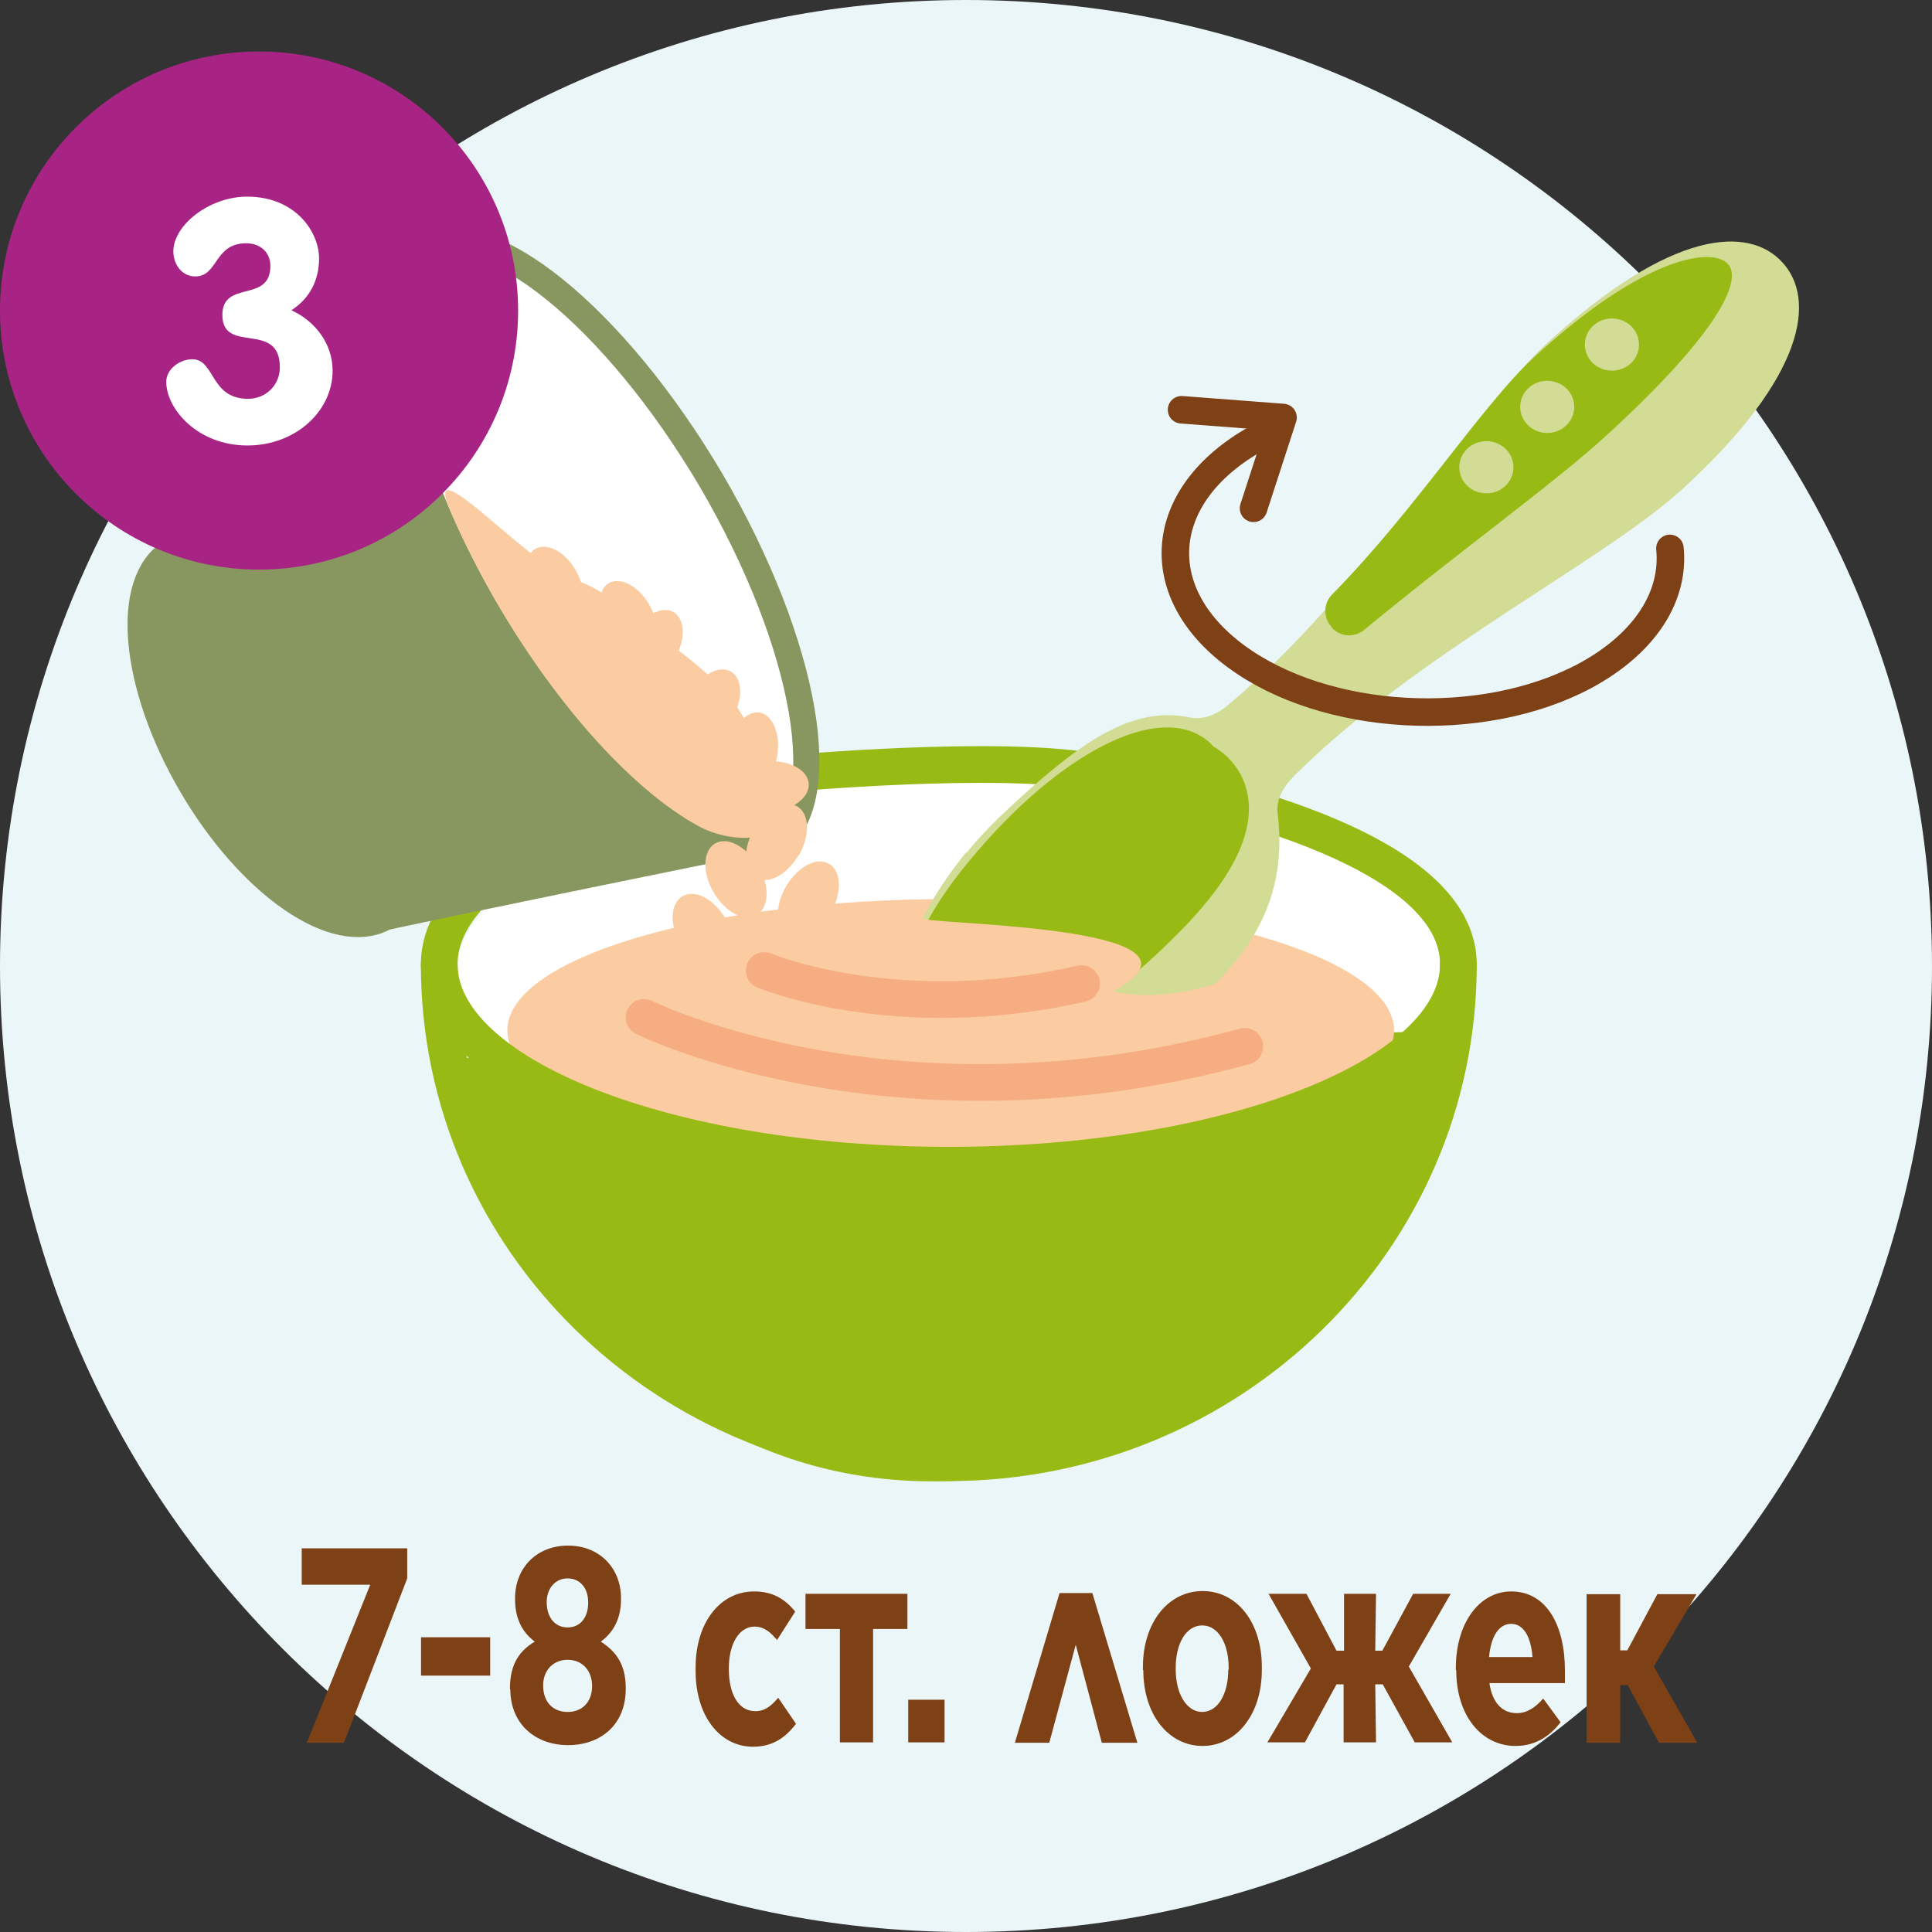 <svg width="40" height="40" viewBox="0 0 40 40" fill="none" xmlns="http://www.w3.org/2000/svg">
<rect x="0" y="0" width="40" height="40" fill="#333333" stroke="none"/>
<path d="M20 40C31.046 40 40 31.046 40 20C40 8.954 31.046 0 20 0C8.954 0 0 8.954 0 20C0 31.046 8.954 40 20 40Z" fill="#EBF6F8"/>
<path d="M7.662 32.81H6.247V32.057H8.431V32.679L7.122 36.082H6.353L7.662 32.818V32.81Z" fill="#7E4015"/>
<path d="M8.717 33.898H10.149V34.692H8.717V33.898Z" fill="#7E4015"/>
<path d="M10.558 34.978V34.961C10.558 34.454 10.754 34.176 11.073 33.988C10.828 33.808 10.664 33.53 10.664 33.113V33.088C10.664 32.466 11.106 32 11.76 32C12.415 32 12.857 32.466 12.857 33.088V33.113C12.857 33.53 12.685 33.808 12.439 33.988C12.742 34.184 12.955 34.446 12.955 34.945V34.97C12.955 35.698 12.447 36.131 11.76 36.131C11.073 36.131 10.566 35.681 10.566 34.978H10.558ZM12.259 34.912C12.259 34.569 12.039 34.364 11.752 34.364C11.466 34.364 11.245 34.569 11.245 34.896C11.245 35.231 11.441 35.444 11.752 35.444C12.063 35.444 12.259 35.231 12.259 34.904V34.912ZM12.178 33.178C12.178 32.875 12.006 32.679 11.752 32.679C11.499 32.679 11.319 32.884 11.319 33.17C11.319 33.489 11.49 33.694 11.752 33.694C12.014 33.694 12.178 33.489 12.178 33.178Z" fill="#7E4015"/>
<path d="M14.402 34.585V34.52C14.402 33.603 14.902 32.949 15.613 32.949C15.989 32.949 16.243 33.096 16.464 33.366L16.088 33.955C15.957 33.8 15.826 33.677 15.621 33.677C15.302 33.677 15.09 34.037 15.09 34.536V34.561C15.09 35.068 15.286 35.428 15.638 35.428C15.842 35.428 15.973 35.313 16.112 35.15L16.48 35.69C16.268 35.967 16.006 36.164 15.589 36.164C14.893 36.164 14.402 35.51 14.402 34.602V34.585Z" fill="#7E4015"/>
<path d="M17.389 33.726H16.677V32.998H18.787V33.726H18.076V36.074H17.389V33.726Z" fill="#7E4015"/>
<path d="M18.804 35.191H19.556V36.074H18.804V35.191Z" fill="#7E4015"/>
<path d="M23.548 36.082H22.812L22.272 34.053L21.724 36.082H21.012L21.937 32.982H22.616L23.548 36.082Z" fill="#7E4015"/>
<path d="M23.663 34.577V34.511C23.663 33.595 24.186 32.941 24.898 32.941C25.61 32.941 26.125 33.587 26.125 34.511V34.577C26.125 35.493 25.602 36.148 24.898 36.148C24.195 36.148 23.671 35.501 23.671 34.577H23.663ZM25.438 34.569V34.528C25.438 34.029 25.225 33.653 24.89 33.653C24.555 33.653 24.342 34.029 24.342 34.528V34.569C24.342 35.06 24.563 35.444 24.89 35.444C25.217 35.444 25.43 35.068 25.43 34.569H25.438Z" fill="#7E4015"/>
<path d="M28.465 34.176H28.62L29.258 32.998H30.035L29.168 34.504L30.068 36.074H29.291L28.628 34.872H28.473L28.489 36.074H27.818V34.872H27.671L27.017 36.074H26.24L27.14 34.544L26.264 32.998H27.049L27.671 34.176H27.827V32.998H28.489L28.473 34.176H28.465Z" fill="#7E4015"/>
<path d="M30.142 34.577V34.528C30.142 33.612 30.624 32.949 31.287 32.949C32.032 32.949 32.4 33.669 32.4 34.585C32.4 34.634 32.4 34.732 32.4 34.847H30.837C30.894 35.256 31.107 35.469 31.402 35.469C31.614 35.469 31.786 35.354 31.95 35.166L32.31 35.657C32.072 35.967 31.77 36.148 31.377 36.148C30.682 36.148 30.15 35.534 30.15 34.577H30.142ZM31.729 34.307C31.696 33.882 31.541 33.62 31.287 33.62C31.033 33.62 30.87 33.873 30.829 34.307H31.729Z" fill="#7E4015"/>
<path d="M33.545 34.168H33.692L34.314 33.006H35.124L34.24 34.503L35.14 36.082H34.347L33.7 34.888H33.545V36.082H32.849V33.006H33.545V34.168Z" fill="#7E4015"/>
<path d="M30.104 20.164C30.104 22.364 25.474 24.144 19.773 24.144C14.073 24.144 9.444 22.364 9.444 20.164C9.444 17.964 14.073 16.184 19.773 16.184C25.474 16.184 30.104 17.964 30.104 20.164Z" fill="white"/>
<path d="M9.553 22.284L29.933 21.724C29.933 21.724 27.093 30.034 19.643 30.284C12.194 30.534 9.553 22.284 9.553 22.284Z" fill="#98BA15"/>
<path d="M9.553 22.284L29.933 21.724C29.933 21.724 27.093 30.034 19.643 30.284C12.194 30.534 9.553 22.284 9.553 22.284Z" stroke="#98BA15" stroke-width="0.76" stroke-miterlimit="10" stroke-linecap="round"/>
<path d="M28.863 21.334C28.863 22.834 24.753 24.054 19.683 24.054C14.614 24.054 10.504 22.834 10.504 21.334C10.504 19.834 14.614 18.614 19.683 18.614C24.753 18.614 28.863 19.834 28.863 21.334Z" fill="#FBCCA1"/>
<path d="M22.623 15.974C26.963 16.744 30.194 18.074 30.194 19.964C30.194 22.264 25.474 24.124 19.643 24.124C13.813 24.124 9.094 22.264 9.094 19.964C9.094 18.124 12.133 16.554 16.343 16.014C16.343 16.014 20.623 15.624 22.623 15.974Z" stroke="#98BA15" stroke-width="0.76" stroke-miterlimit="10" stroke-linecap="round"/>
<path d="M30.194 19.974C30.194 25.664 25.474 30.284 19.643 30.284C13.813 30.284 9.094 25.664 9.094 19.974" stroke="#98BA15" stroke-width="0.76" stroke-miterlimit="10" stroke-linecap="round"/>
<path d="M9.124 5.124C5.564 9.094 3.604 11.494 3.604 11.494C2.654 12.054 2.844 14.164 4.044 16.214C5.244 18.264 6.994 19.464 7.944 18.904C7.944 18.904 9.724 18.514 16.194 17.204" fill="#88965F"/>
<path d="M9.124 5.124C5.564 9.094 3.604 11.494 3.604 11.494C2.654 12.054 2.844 14.164 4.044 16.214C5.244 18.264 6.994 19.464 7.944 18.904C7.944 18.904 9.724 18.514 16.194 17.204" stroke="#88965F" stroke-width="0.72" stroke-miterlimit="10"/>
<path d="M16.014 17.454C14.733 18.204 12.084 16.054 10.084 12.664C8.094 9.264 7.514 5.904 8.794 5.154C10.073 4.404 12.723 6.554 14.723 9.944C16.713 13.344 17.294 16.704 16.014 17.454Z" fill="white"/>
<path d="M16.014 17.454C14.733 18.204 12.084 16.054 10.084 12.664C8.094 9.264 7.514 5.904 8.794 5.154C10.073 4.404 12.723 6.554 14.723 9.944C16.713 13.344 17.294 16.704 16.014 17.454Z" stroke="#88965F" stroke-width="0.54" stroke-miterlimit="10"/>
<path d="M16.163 16.884C16.203 17.414 15.153 17.494 14.444 17.094C13.153 16.384 11.594 14.714 10.313 12.524C9.934 11.874 9.604 11.224 9.324 10.584C8.704 9.154 10.944 11.694 11.813 11.974C12.653 12.244 12.873 12.654 13.344 12.964C14.774 13.934 15.223 14.494 15.454 14.974C15.993 16.084 16.113 16.184 16.163 16.874" fill="#FBCCA1"/>
<path d="M20.014 17.654C20.294 17.304 20.634 16.964 20.983 16.644C22.303 15.434 23.404 14.594 24.634 14.854C24.944 14.914 25.224 14.774 25.463 14.564C28.183 12.304 30.424 8.584 32.053 7.084C34.623 4.734 36.214 4.674 36.904 5.434C37.593 6.184 37.404 7.774 34.834 10.124C33.194 11.624 29.354 13.514 26.814 16.044C26.584 16.274 26.413 16.534 26.453 16.844C26.604 18.094 26.303 19.324 24.983 20.534C23.143 22.224 20.354 22.914 19.203 21.654C19.203 21.654 17.663 20.574 20.003 17.644" fill="#D2DC95"/>
<path d="M27.573 12.994C27.753 13.194 28.053 13.204 28.253 13.034C30.174 11.444 32.184 10.004 33.283 8.994C35.593 6.874 36.084 5.794 35.773 5.464C35.464 5.124 34.093 5.264 31.784 7.374C30.683 8.384 29.323 10.534 27.584 12.304C27.393 12.494 27.393 12.794 27.573 12.984" fill="#98BA15"/>
<path d="M24.893 15.764C24.893 15.764 26.604 16.534 24.174 19.004C21.523 21.704 20.363 21.104 20.363 21.104C20.363 21.104 17.784 21.064 20.514 17.884C22.363 15.724 24.284 14.924 24.893 15.774" fill="#98BA15"/>
<path d="M24.893 15.764C24.893 15.764 26.604 16.534 24.174 19.004C21.523 21.704 20.363 21.104 20.363 21.104C20.363 21.104 17.784 21.064 20.514 17.884C22.363 15.724 24.284 14.924 24.893 15.774V15.764Z" stroke="#98BA15" stroke-width="0.76" stroke-miterlimit="10" stroke-linecap="round"/>
<path d="M33.934 7.134C33.934 7.434 33.684 7.674 33.373 7.674C33.063 7.674 32.813 7.434 32.813 7.134C32.813 6.834 33.063 6.594 33.373 6.594C33.684 6.594 33.934 6.834 33.934 7.134Z" fill="#D2DC95"/>
<path d="M32.593 8.424C32.593 8.724 32.343 8.964 32.033 8.964C31.724 8.964 31.474 8.724 31.474 8.424C31.474 8.124 31.724 7.884 32.033 7.884C32.343 7.884 32.593 8.124 32.593 8.424Z" fill="#D2DC95"/>
<path d="M31.334 9.674C31.334 9.974 31.084 10.214 30.773 10.214C30.463 10.214 30.213 9.974 30.213 9.674C30.213 9.374 30.463 9.134 30.773 9.134C31.084 9.134 31.334 9.374 31.334 9.674Z" fill="#D2DC95"/>
<path d="M25.953 10.524L26.564 8.644L24.463 8.484" stroke="#7E4015" stroke-width="0.57" stroke-linecap="round" stroke-linejoin="round"/>
<path d="M34.574 11.354C34.673 12.334 34.074 13.314 32.813 13.994C30.674 15.134 27.433 14.954 25.584 13.584C23.733 12.214 23.963 10.164 26.113 9.024" stroke="#7E4015" stroke-width="0.57" stroke-miterlimit="10" stroke-linecap="round"/>
<path d="M18.733 19.254C18.733 19.254 18.764 18.914 19.183 19.034C19.604 19.144 25.444 19.204 23.053 20.524C23.053 20.524 23.924 20.804 25.354 20.304C25.494 20.244 27.314 20.814 25.773 21.684C24.233 22.554 19.123 23.874 17.634 22.864C16.143 21.854 16.904 19.464 18.724 19.274" fill="#FBCCA1"/>
<path d="M15.704 17.934C15.944 18.344 15.924 18.794 15.664 18.944C15.403 19.094 15.014 18.884 14.774 18.474C14.534 18.064 14.553 17.614 14.803 17.464C15.063 17.314 15.454 17.524 15.694 17.934" fill="#FBCCA1"/>
<path d="M15.024 19.024C15.264 19.434 15.243 19.884 14.983 20.034C14.723 20.184 14.334 19.974 14.094 19.564C13.854 19.154 13.873 18.704 14.133 18.554C14.393 18.404 14.784 18.614 15.024 19.024Z" fill="#FBCCA1"/>
<path d="M13.444 12.524C13.664 12.914 13.653 13.334 13.414 13.474C13.174 13.614 12.793 13.414 12.573 13.024C12.354 12.634 12.364 12.214 12.604 12.074C12.844 11.934 13.223 12.134 13.444 12.524Z" fill="#FBCCA1"/>
<path d="M11.924 11.814C12.143 12.204 12.133 12.624 11.893 12.764C11.653 12.904 11.274 12.704 11.053 12.314C10.834 11.924 10.844 11.494 11.084 11.364C11.323 11.224 11.704 11.424 11.924 11.814Z" fill="#FBCCA1"/>
<path d="M17.194 18.894C16.953 19.304 16.564 19.514 16.303 19.364C16.053 19.214 16.034 18.764 16.273 18.354C16.514 17.944 16.904 17.734 17.163 17.884C17.424 18.034 17.433 18.484 17.203 18.894" fill="#FBCCA1"/>
<path d="M15.164 14.854C14.944 15.244 14.563 15.444 14.323 15.304C14.084 15.164 14.063 14.734 14.293 14.354C14.514 13.964 14.893 13.764 15.133 13.904C15.373 14.044 15.393 14.474 15.164 14.854Z" fill="#FBCCA1"/>
<path d="M15.934 16.824C15.463 16.864 15.063 16.654 15.043 16.364C15.024 16.074 15.383 15.804 15.854 15.764C16.323 15.724 16.724 15.934 16.744 16.224C16.764 16.514 16.404 16.784 15.934 16.824Z" fill="#FBCCA1"/>
<path d="M16.534 17.704C16.294 18.114 15.903 18.324 15.643 18.174C15.393 18.024 15.373 17.574 15.614 17.164C15.854 16.754 16.244 16.544 16.503 16.694C16.764 16.844 16.773 17.294 16.544 17.704" fill="#FBCCA1"/>
<path d="M16.093 15.644C16.014 16.084 15.723 16.404 15.454 16.354C15.184 16.304 15.024 15.904 15.094 15.464C15.174 15.024 15.463 14.704 15.733 14.754C16.003 14.804 16.163 15.204 16.093 15.644Z" fill="#FBCCA1"/>
<path d="M13.973 13.624C13.754 14.014 13.373 14.214 13.133 14.074C12.893 13.934 12.873 13.504 13.104 13.124C13.323 12.734 13.704 12.534 13.944 12.674C14.184 12.814 14.204 13.244 13.973 13.624Z" fill="#FBCCA1"/>
<path d="M13.334 21.064C13.334 21.064 18.534 23.644 25.773 21.664" stroke="#F6AD82" stroke-width="0.76" stroke-miterlimit="10" stroke-linecap="round"/>
<path d="M15.823 20.094C15.823 20.094 18.564 21.244 22.393 20.364" stroke="#F6AD82" stroke-width="0.76" stroke-miterlimit="10" stroke-linecap="round"/>
<path d="M5.363 11.793C8.326 11.793 10.727 9.392 10.727 6.43C10.727 3.467 8.326 1.066 5.363 1.066C2.401 1.066 0 3.467 0 6.43C0 9.392 2.401 11.793 5.363 11.793Z" fill="#A72485"/>
<path d="M5.115 4.071C6.123 4.071 6.606 4.806 6.606 5.352C6.606 5.793 6.417 6.178 6.032 6.423C6.536 6.654 6.886 7.123 6.886 7.676C6.886 8.516 6.116 9.223 5.122 9.223C4.086 9.223 3.442 8.46 3.442 7.907C3.442 7.634 3.729 7.438 3.981 7.438C4.457 7.438 4.345 8.257 5.136 8.257C5.5 8.257 5.794 7.977 5.794 7.606C5.794 6.626 4.604 7.347 4.604 6.521C4.604 5.786 5.598 6.283 5.598 5.506C5.598 5.24 5.409 5.037 5.094 5.037C4.429 5.037 4.52 5.723 4.044 5.723C3.757 5.723 3.589 5.464 3.589 5.205C3.589 4.659 4.338 4.071 5.115 4.071Z" fill="white"/>
</svg>
